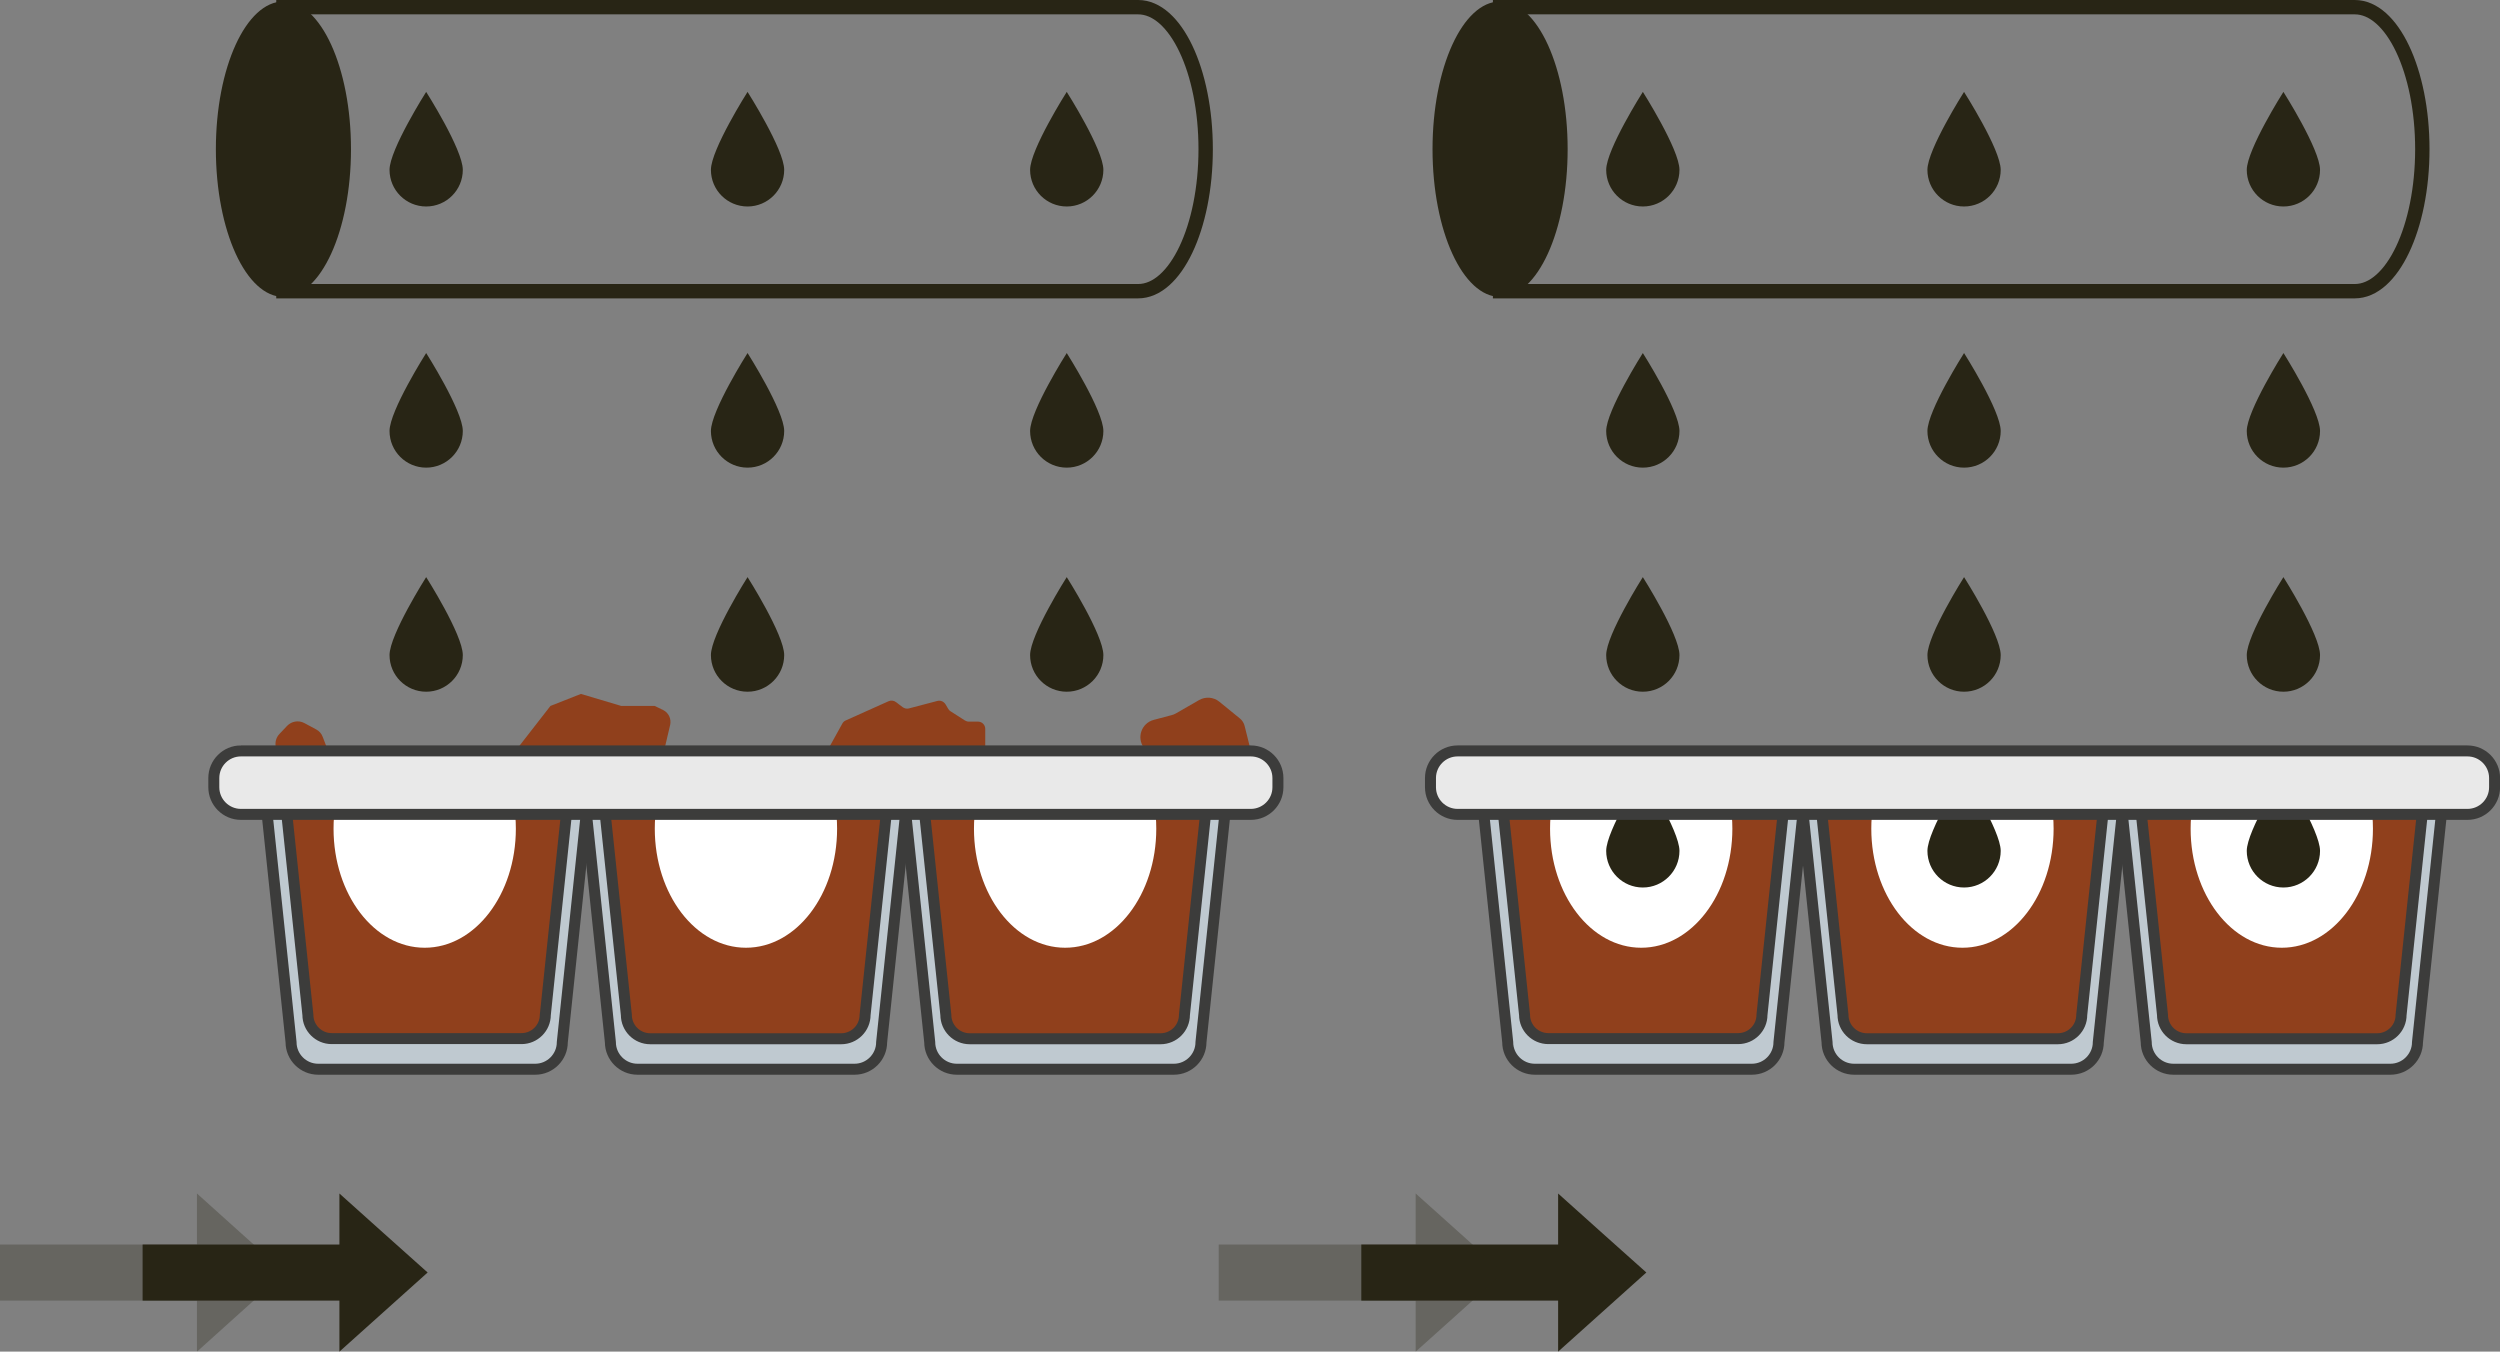 <svg xmlns="http://www.w3.org/2000/svg" id="Layer_2" data-name="Layer 2" viewBox="0 0 170.59 92.23"><rect x="0" y="0" width="170.59" height="92.23" fill="#808080" stroke="none"/><defs><style>      .cls-1, .cls-2 {        fill: #282515;      }      .cls-2 {        opacity: .3;      }      .cls-3 {        fill: #bfc9d0;      }      .cls-4 {        stroke: #3c3c3b;        stroke-width: .75px;      }      .cls-4, .cls-5 {        fill: none;        stroke-miterlimit: 10;      }      .cls-6 {        fill: #fff;      }      .cls-7 {        fill: #e9e9e9;      }      .cls-5 {        stroke: #282515;        stroke-width: .98px;      }      .cls-8 {        fill: #90401c;      }    </style></defs><g id="Livello_1" data-name="Livello 1"><g><g><path class="cls-8" d="M83.14,53.4l2.21-2.17-.42-1.69c-.05-.21-.17-.39-.33-.52l-1.4-1.14c-.39-.32-.94-.36-1.38-.11l-1.58.91c-.09.05-.2.1-.3.12l-1.21.32c-.84.22-1.19,1.22-.67,1.91l1.53,2.06,3.57.3Z"></path><path class="cls-8" d="M58.01,53.1l-1.56-1.87,1.03-1.86c.05-.09.13-.17.23-.21l2.92-1.31c.17-.08.36-.05.51.06l.45.34c.12.09.28.13.43.09l1.94-.51c.22-.06.44.04.56.23l.19.32c.04.07.09.12.16.16l.97.62c.08.05.17.08.27.08h.62c.28,0,.5.22.5.5v2.23l-2.68,1.93-6.54-.8Z"></path><path class="cls-8" d="M19.06,53.92l-.26-3.08c-.02-.28.07-.55.27-.76l.52-.55c.31-.32.79-.4,1.18-.19l.8.43c.21.11.37.29.45.51l1.21,3.15v.77s-4.16-.3-4.16-.3Z"></path><path class="cls-8" d="M35.71,53.4l-.53-2.17,2.38-3.06,2.08-.82,2.75.82h2.28l.58.28c.37.18.57.6.48,1.01l-.73,3.1-9.29.84Z"></path><path class="cls-3" d="M40,55.57l-1.63,15.54c0,1.02-.83,1.85-1.85,1.85h-14.81c-1.02,0-1.85-.83-1.85-1.85l-1.63-15.54"></path><path class="cls-8" d="M38.64,55.65l-1.43,13.6c0,.89-.73,1.62-1.62,1.62h-12.96c-.89,0-1.62-.73-1.62-1.62l-1.43-13.6"></path><path class="cls-6" d="M23.24,53.4c-.31.97-.48,2.03-.48,3.15,0,4.49,2.78,8.12,6.22,8.12s6.22-3.64,6.22-8.12c0-1.23-.21-2.4-.59-3.45"></path><path class="cls-3" d="M61.79,55.57l-1.63,15.54c0,1.02-.83,1.85-1.85,1.85h-14.81c-1.02,0-1.85-.83-1.85-1.85l-1.63-15.54"></path><path class="cls-8" d="M60.47,55.58l-1.44,13.67c0,.9-.73,1.63-1.63,1.63h-13.03c-.9,0-1.63-.73-1.63-1.63l-1.44-13.67"></path><path class="cls-3" d="M83.58,55.57l-1.63,15.54c0,1.02-.83,1.85-1.85,1.85h-14.81c-1.02,0-1.85-.83-1.85-1.85l-1.63-15.54"></path><path class="cls-8" d="M82.26,55.58l-1.44,13.67c0,.9-.73,1.63-1.63,1.63h-13.02c-.9,0-1.63-.73-1.63-1.63l-1.44-13.67"></path><path class="cls-4" d="M40,55.57l-1.63,15.54c0,1.02-.83,1.85-1.85,1.85h-14.81c-1.02,0-1.85-.83-1.85-1.85l-1.63-15.54"></path><path class="cls-4" d="M61.79,55.57l-1.63,15.54c0,1.02-.83,1.85-1.85,1.85h-14.81c-1.02,0-1.85-.83-1.85-1.85l-1.63-15.54"></path><path class="cls-4" d="M83.58,55.57l-1.63,15.54c0,1.02-.83,1.85-1.85,1.85h-14.81c-1.02,0-1.85-.83-1.85-1.85l-1.63-15.54"></path><path class="cls-4" d="M38.64,55.65l-1.43,13.6c0,.89-.73,1.62-1.62,1.62h-12.96c-.89,0-1.62-.73-1.62-1.62l-1.43-13.6"></path><path class="cls-6" d="M56.53,53.1c.38,1.05.59,2.21.59,3.45,0,4.49-2.78,8.12-6.22,8.12s-6.22-3.64-6.22-8.12c0-1.12.17-2.18.48-3.15"></path><path class="cls-6" d="M78.31,53.1c.38,1.05.59,2.21.59,3.45,0,4.49-2.78,8.12-6.22,8.12s-6.22-3.64-6.22-8.12c0-1.12.17-2.18.48-3.15"></path><path class="cls-4" d="M60.47,55.58l-1.44,13.67c0,.9-.73,1.63-1.63,1.63h-13.03c-.9,0-1.63-.73-1.63-1.63l-1.44-13.67"></path><path class="cls-4" d="M82.26,55.58l-1.44,13.67c0,.9-.73,1.63-1.63,1.63h-13.02c-.9,0-1.63-.73-1.63-1.63l-1.44-13.67"></path><path class="cls-7" d="M16.44,51.24h68.91c1.02,0,1.85.83,1.85,1.85v.63c0,1.02-.83,1.85-1.85,1.85H16.44c-1.02,0-1.85-.83-1.85-1.85v-.63c0-1.02.83-1.85,1.85-1.85Z"></path><path class="cls-4" d="M16.44,51.24h68.91c1.02,0,1.85.83,1.85,1.85v.63c0,1.02-.83,1.85-1.85,1.85H16.44c-1.02,0-1.85-.83-1.85-1.85v-.63c0-1.02.83-1.85,1.85-1.85Z"></path><g><ellipse class="cls-1" cx="19.34" cy="10.18" rx="4.61" ry="10.08"></ellipse><path class="cls-5" d="M82.27,10.18c0,5.35-2.06,9.69-4.61,9.69H19.34V.49h58.32c2.55,0,4.61,4.34,4.61,9.69Z"></path></g><path class="cls-1" d="M31.58,44.7c0,1.38-1.12,2.5-2.5,2.5s-2.5-1.12-2.5-2.5c0-1.38,2.5-5.32,2.5-5.32,0,0,2.5,3.93,2.5,5.32Z"></path><path class="cls-1" d="M53.51,44.7c0,1.38-1.12,2.5-2.5,2.5s-2.5-1.12-2.5-2.5c0-1.38,2.5-5.32,2.5-5.32,0,0,2.5,3.93,2.5,5.32Z"></path><path class="cls-1" d="M75.29,44.7c0,1.38-1.12,2.5-2.5,2.5s-2.5-1.12-2.5-2.5c0-1.38,2.5-5.32,2.5-5.32,0,0,2.5,3.93,2.5,5.32Z"></path><path class="cls-1" d="M31.58,29.41c0,1.38-1.12,2.5-2.5,2.5s-2.5-1.12-2.5-2.5c0-1.38,2.5-5.32,2.5-5.32,0,0,2.5,3.93,2.5,5.32Z"></path><path class="cls-1" d="M53.51,29.41c0,1.38-1.12,2.5-2.5,2.5s-2.5-1.12-2.5-2.5c0-1.38,2.5-5.32,2.5-5.32,0,0,2.5,3.93,2.5,5.32Z"></path><path class="cls-1" d="M75.29,29.41c0,1.38-1.12,2.5-2.5,2.5s-2.5-1.12-2.5-2.5c0-1.38,2.5-5.32,2.5-5.32,0,0,2.5,3.93,2.5,5.32Z"></path><path class="cls-1" d="M31.58,11.59c0,1.38-1.12,2.5-2.5,2.5s-2.5-1.12-2.5-2.5c0-1.38,2.5-5.32,2.5-5.32,0,0,2.5,3.93,2.5,5.32Z"></path><path class="cls-1" d="M53.51,11.59c0,1.38-1.12,2.5-2.5,2.5s-2.5-1.12-2.5-2.5c0-1.38,2.5-5.32,2.5-5.32,0,0,2.5,3.93,2.5,5.32Z"></path><path class="cls-1" d="M75.29,11.59c0,1.38-1.12,2.5-2.5,2.5s-2.5-1.12-2.5-2.5c0-1.38,2.5-5.32,2.5-5.32,0,0,2.5,3.93,2.5,5.32Z"></path></g><g><path class="cls-3" d="M123.02,55.57l-1.63,15.54c0,1.02-.83,1.85-1.85,1.85h-14.81c-1.02,0-1.85-.83-1.85-1.85l-1.63-15.54"></path><path class="cls-8" d="M121.66,55.65l-1.43,13.6c0,.89-.73,1.62-1.62,1.62h-12.96c-.89,0-1.62-.73-1.62-1.62l-1.43-13.6"></path><path class="cls-6" d="M106.25,53.4c-.31.97-.48,2.03-.48,3.15,0,4.49,2.78,8.12,6.22,8.12s6.22-3.64,6.22-8.12c0-1.23-.21-2.4-.59-3.45"></path><path class="cls-3" d="M144.81,55.57l-1.63,15.54c0,1.02-.83,1.85-1.85,1.85h-14.81c-1.02,0-1.85-.83-1.85-1.85l-1.63-15.54"></path><path class="cls-8" d="M143.49,55.58l-1.44,13.67c0,.9-.73,1.63-1.63,1.63h-13.03c-.9,0-1.63-.73-1.63-1.63l-1.44-13.67"></path><path class="cls-3" d="M166.59,55.57l-1.63,15.54c0,1.02-.83,1.85-1.85,1.85h-14.81c-1.02,0-1.85-.83-1.85-1.85l-1.63-15.54"></path><path class="cls-8" d="M165.28,55.58l-1.44,13.67c0,.9-.73,1.63-1.63,1.63h-13.02c-.9,0-1.63-.73-1.63-1.63l-1.44-13.67"></path><path class="cls-4" d="M123.02,55.57l-1.63,15.54c0,1.02-.83,1.85-1.85,1.85h-14.81c-1.02,0-1.85-.83-1.85-1.85l-1.63-15.54"></path><path class="cls-4" d="M144.81,55.57l-1.63,15.54c0,1.02-.83,1.85-1.85,1.85h-14.81c-1.02,0-1.85-.83-1.85-1.85l-1.63-15.54"></path><path class="cls-4" d="M166.59,55.57l-1.63,15.54c0,1.02-.83,1.85-1.85,1.85h-14.81c-1.02,0-1.85-.83-1.85-1.85l-1.63-15.54"></path><path class="cls-4" d="M121.66,55.65l-1.43,13.6c0,.89-.73,1.62-1.62,1.62h-12.96c-.89,0-1.62-.73-1.62-1.62l-1.43-13.6"></path><path class="cls-6" d="M139.54,53.1c.38,1.05.59,2.21.59,3.45,0,4.49-2.78,8.12-6.22,8.12s-6.22-3.64-6.22-8.12c0-1.12.17-2.18.48-3.15"></path><path class="cls-6" d="M161.33,53.1c.38,1.05.59,2.21.59,3.45,0,4.49-2.78,8.12-6.22,8.12s-6.22-3.64-6.22-8.12c0-1.12.17-2.18.48-3.15"></path><path class="cls-4" d="M143.49,55.58l-1.44,13.67c0,.9-.73,1.63-1.63,1.63h-13.03c-.9,0-1.63-.73-1.63-1.63l-1.44-13.67"></path><path class="cls-1" d="M114.6,58.06c0,1.38-1.12,2.5-2.5,2.5s-2.5-1.12-2.5-2.5c0-1.38,2.5-5.32,2.5-5.32,0,0,2.5,3.93,2.5,5.32Z"></path><path class="cls-1" d="M136.52,58.06c0,1.38-1.12,2.5-2.5,2.5s-2.5-1.12-2.5-2.5c0-1.38,2.5-5.32,2.5-5.32,0,0,2.5,3.93,2.5,5.32Z"></path><path class="cls-1" d="M158.31,58.06c0,1.38-1.12,2.5-2.5,2.5s-2.5-1.12-2.5-2.5c0-1.38,2.5-5.32,2.5-5.32,0,0,2.5,3.93,2.5,5.32Z"></path><path class="cls-4" d="M165.28,55.58l-1.44,13.67c0,.9-.73,1.63-1.63,1.63h-13.02c-.9,0-1.63-.73-1.63-1.63l-1.44-13.67"></path><path class="cls-7" d="M99.46,51.24h68.91c1.02,0,1.85.83,1.85,1.85v.63c0,1.02-.83,1.85-1.85,1.85h-68.91c-1.02,0-1.85-.83-1.85-1.85v-.63c0-1.02.83-1.85,1.85-1.85Z"></path><path class="cls-4" d="M99.46,51.24h68.91c1.02,0,1.85.83,1.85,1.85v.63c0,1.02-.83,1.85-1.85,1.85h-68.91c-1.02,0-1.85-.83-1.85-1.85v-.63c0-1.02.83-1.85,1.85-1.85Z"></path><g><ellipse class="cls-1" cx="102.36" cy="10.18" rx="4.61" ry="10.08"></ellipse><path class="cls-5" d="M165.29,10.18c0,5.35-2.06,9.69-4.61,9.69h-58.32V.49h58.32c2.55,0,4.61,4.34,4.61,9.69Z"></path></g><path class="cls-1" d="M114.6,44.7c0,1.38-1.12,2.5-2.5,2.5s-2.5-1.12-2.5-2.5c0-1.38,2.5-5.32,2.5-5.32,0,0,2.5,3.93,2.5,5.32Z"></path><path class="cls-1" d="M136.52,44.7c0,1.38-1.12,2.5-2.5,2.5s-2.5-1.12-2.5-2.5c0-1.38,2.5-5.32,2.5-5.32,0,0,2.5,3.93,2.5,5.32Z"></path><path class="cls-1" d="M158.31,44.7c0,1.38-1.12,2.5-2.5,2.5s-2.5-1.12-2.5-2.5c0-1.38,2.5-5.32,2.5-5.32,0,0,2.5,3.93,2.5,5.32Z"></path><path class="cls-1" d="M114.6,29.41c0,1.38-1.12,2.5-2.5,2.5s-2.5-1.12-2.5-2.5c0-1.38,2.5-5.32,2.5-5.32,0,0,2.5,3.93,2.5,5.32Z"></path><path class="cls-1" d="M136.52,29.41c0,1.38-1.12,2.5-2.5,2.5s-2.5-1.12-2.5-2.5c0-1.38,2.5-5.32,2.5-5.32,0,0,2.5,3.93,2.5,5.32Z"></path><path class="cls-1" d="M158.31,29.41c0,1.38-1.12,2.5-2.5,2.5s-2.5-1.12-2.5-2.5c0-1.38,2.5-5.32,2.5-5.32,0,0,2.5,3.93,2.5,5.32Z"></path><path class="cls-1" d="M114.6,11.59c0,1.38-1.12,2.5-2.5,2.5s-2.5-1.12-2.5-2.5c0-1.38,2.5-5.32,2.5-5.32,0,0,2.5,3.93,2.5,5.32Z"></path><path class="cls-1" d="M136.52,11.59c0,1.38-1.12,2.5-2.5,2.5s-2.5-1.12-2.5-2.5c0-1.38,2.5-5.32,2.5-5.32,0,0,2.5,3.93,2.5,5.32Z"></path><path class="cls-1" d="M158.31,11.59c0,1.38-1.12,2.5-2.5,2.5s-2.5-1.12-2.5-2.5c0-1.38,2.5-5.32,2.5-5.32,0,0,2.5,3.93,2.5,5.32Z"></path></g><polygon class="cls-1" points="26.17 84.14 23.16 81.44 23.16 84.92 9.73 84.92 9.73 88.75 23.16 88.75 23.16 92.23 26.17 89.53 29.18 86.83 26.17 84.14"></polygon><polygon class="cls-2" points="16.44 84.14 13.44 81.44 13.44 84.92 0 84.92 0 88.75 13.44 88.75 13.44 92.23 16.44 89.53 19.45 86.83 16.44 84.14"></polygon><polygon class="cls-1" points="109.33 84.14 106.32 81.44 106.32 84.92 92.89 84.92 92.89 88.75 106.32 88.75 106.32 92.23 109.33 89.53 112.34 86.83 109.33 84.14"></polygon><polygon class="cls-2" points="99.61 84.14 96.6 81.44 96.6 84.92 83.16 84.92 83.16 88.75 96.6 88.75 96.6 92.23 99.61 89.53 102.61 86.83 99.61 84.14"></polygon></g></g></svg>